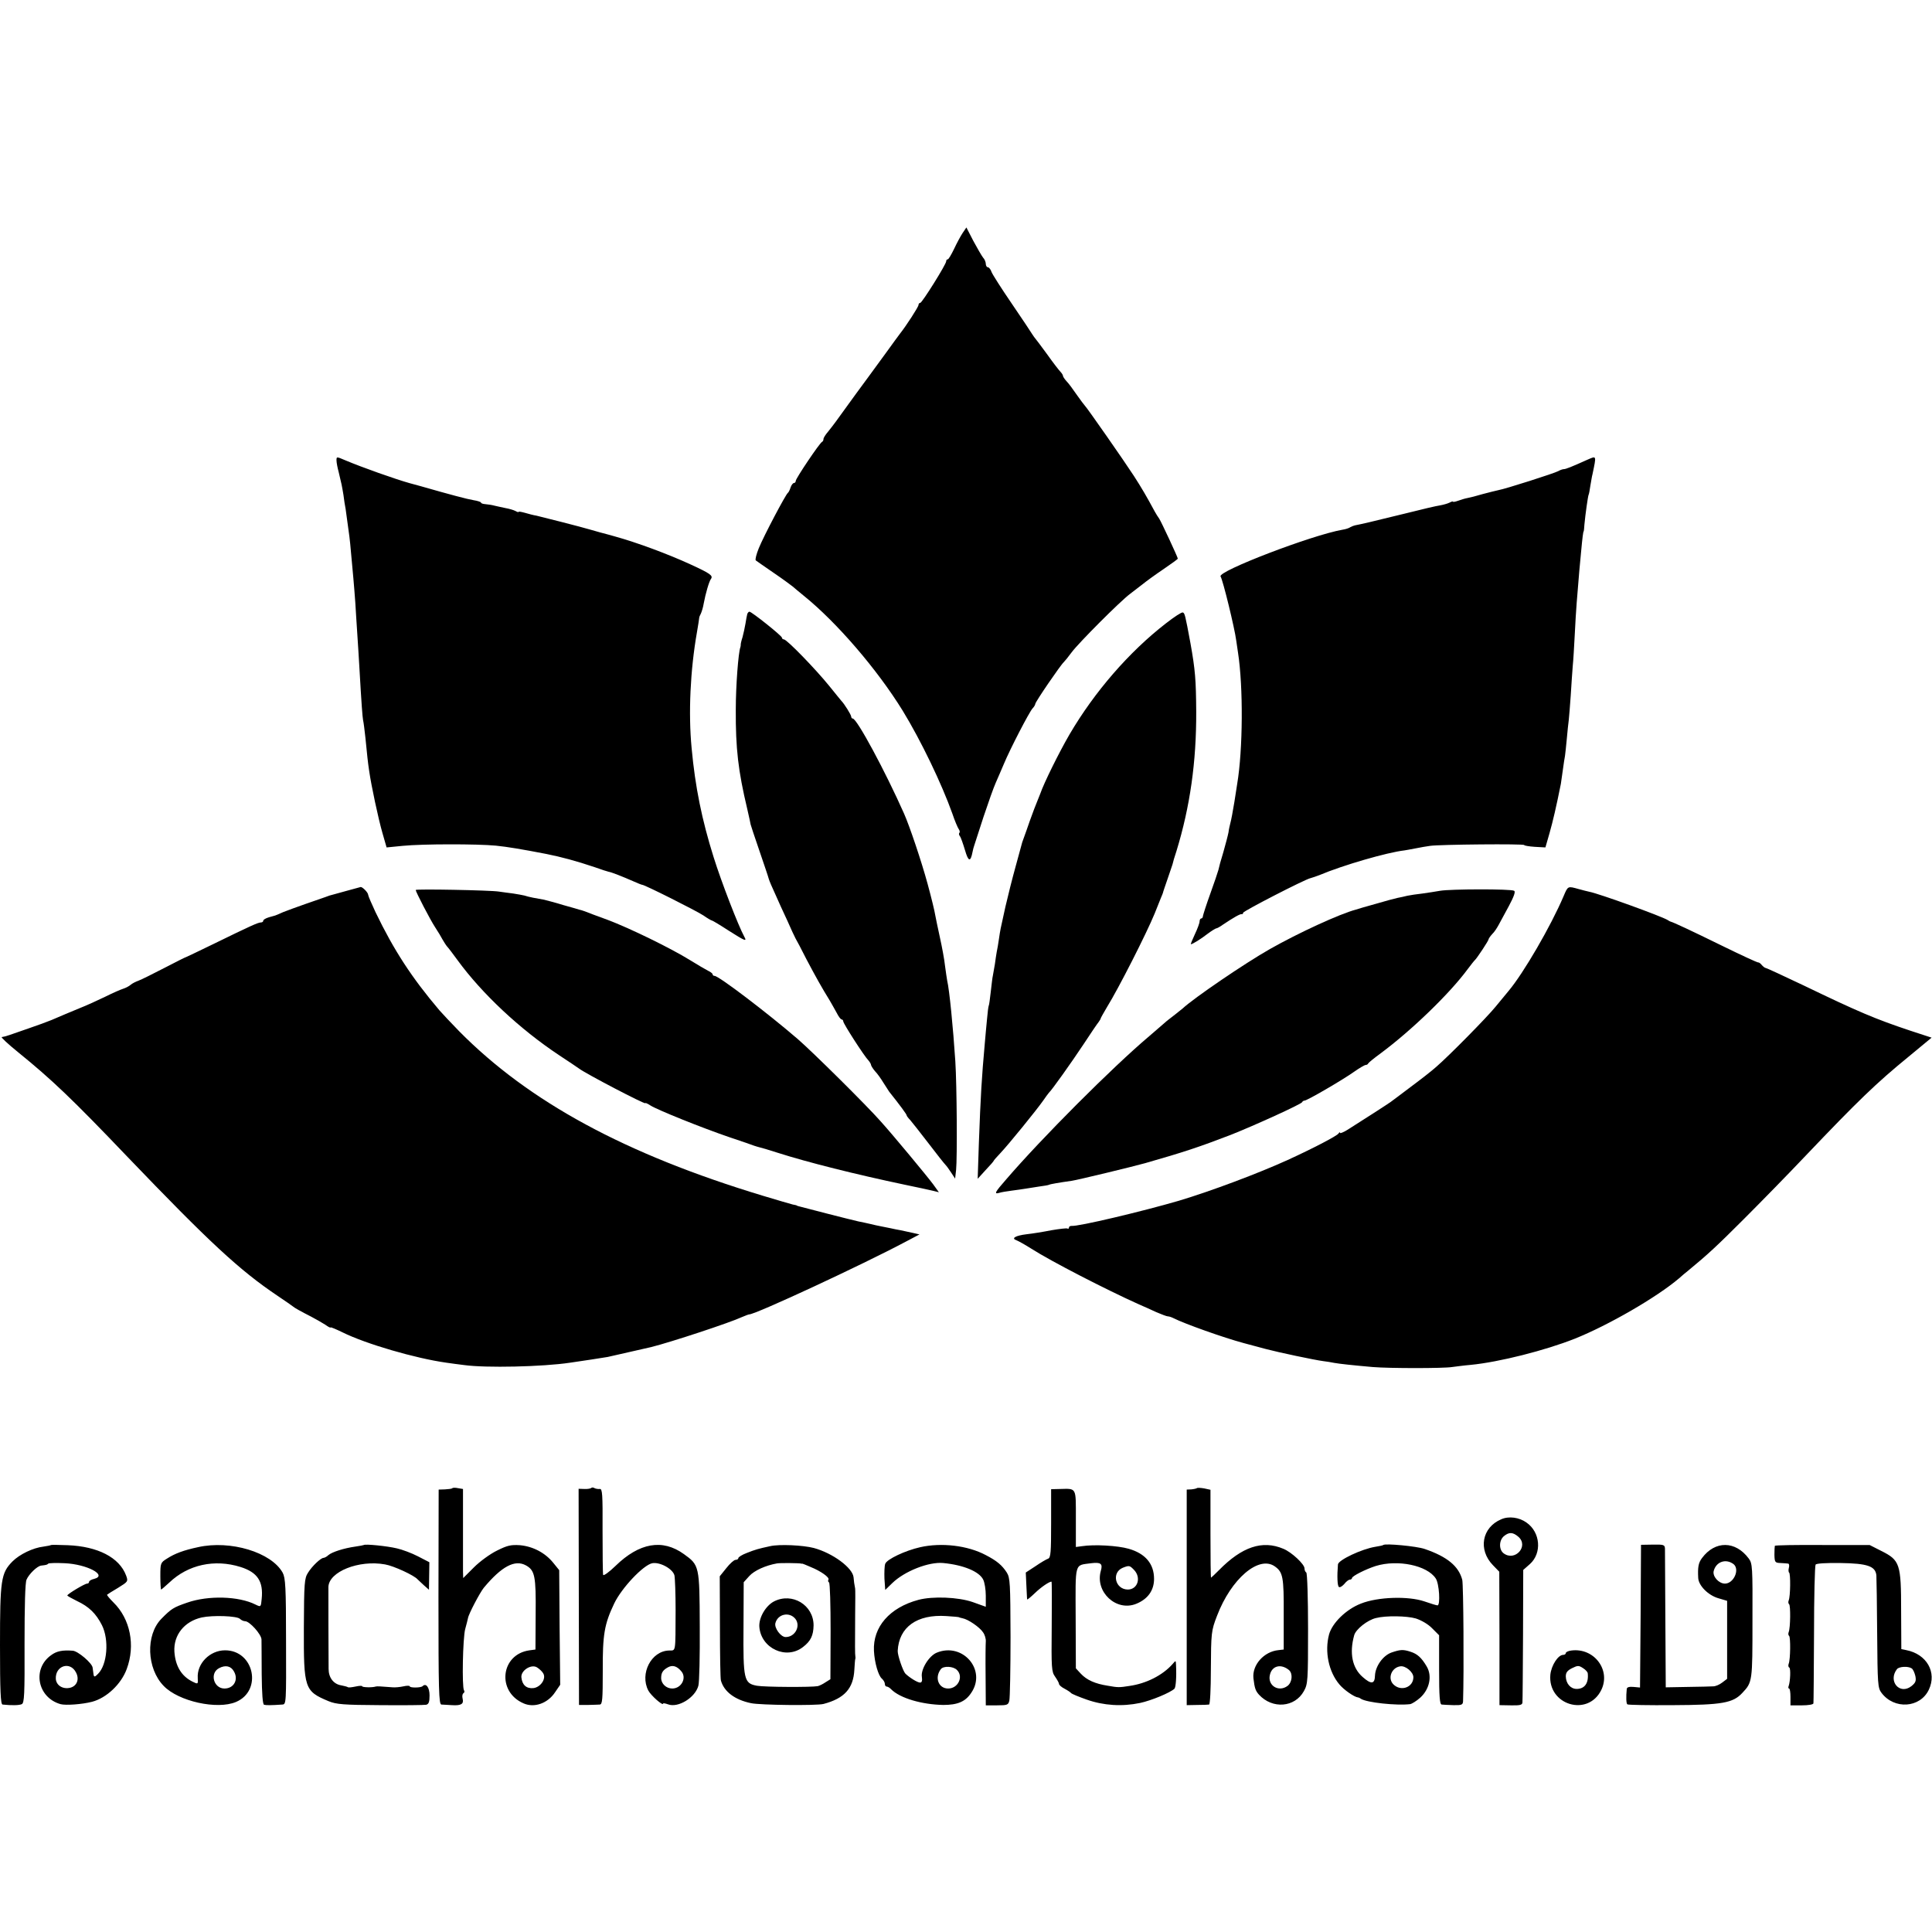 <svg version="1" xmlns="http://www.w3.org/2000/svg" width="1301.333" height="1301.333" viewBox="0 0 976 976"><path d="M486.3 117.7c-1 1.5-3 5.2-4.3 8-1.4 2.9-2.8 5.3-3.2 5.3-.5 0-.8.4-.8 1 0 1.5-12.2 21-13.1 21-.5 0-.9.5-.9 1.1 0 .9-6.2 10.5-9.3 14.4-.4.5-3.7 5-7.3 10-3.6 4.9-7.5 10.3-8.7 11.9-1.8 2.4-9.2 12.5-16.4 22.5-1 1.4-2.8 3.7-4 5.2-1.3 1.5-2.3 3.1-2.3 3.7 0 .6-.3 1.2-.7 1.4-1.2.5-13.3 18.5-13.3 19.7 0 .6-.4 1.1-.9 1.1s-1.3 1-1.7 2.2c-.4 1.3-1 2.5-1.4 2.8-1.1.8-12.2 21.8-14.7 28-1.2 3-1.9 5.7-1.5 6.1.4.3 4.5 3.2 9.2 6.4 4.7 3.2 9 6.4 9.6 6.9.7.6 3.1 2.7 5.5 4.6 16.6 13.4 37 37.1 49.9 58 9.3 15.2 19.7 36.9 25.1 52 1.2 3.6 2.7 7.1 3.2 7.8.5.7.7 1.5.4 1.9-.4.3-.3 1.1.2 1.7.5.6 1.6 3.8 2.6 7.1 1.7 5.9 2.8 6.1 3.8.9.2-1.1.6-2.6.9-3.4.3-.8 2.4-7.4 4.7-14.5 2.4-7.2 5.1-14.8 6.1-17 1-2.2 2.8-6.5 4.1-9.5 3.2-7.7 12.8-26.2 14.5-28.1.8-.8 1.4-1.9 1.4-2.3 0-1 12.8-19.7 14.4-21.1.6-.6 2.4-2.8 4-5 3.4-4.6 24.5-25.8 29.5-29.5 1.8-1.4 4.7-3.6 6.5-5 1.7-1.4 6.4-4.8 10.4-7.5 3.9-2.7 7.2-5 7.2-5.3 0-.7-8.4-18.7-9.4-20.2-.6-.8-1.6-2.4-2.2-3.5-4.1-7.6-6.6-11.9-10.6-18.1-4.8-7.4-23.7-34.5-24.7-35.4-.3-.3-2.2-2.8-4.1-5.5-1.9-2.8-4.2-5.9-5.2-6.9-1-1.1-1.8-2.3-1.8-2.7 0-.4-.6-1.4-1.3-2.1-.7-.7-3.8-4.7-6.7-8.8-3-4.1-5.7-7.7-6-8-.3-.3-.9-1.2-1.5-2.1-.5-.9-5.2-7.9-10.3-15.4-5.2-7.6-9.8-14.8-10.3-16.1-.4-1.3-1.3-2.4-1.9-2.4-.5 0-1-.8-1-1.7 0-.9-.6-2.4-1.4-3.2-.7-.9-2.9-4.7-4.9-8.4l-3.5-6.8-1.9 2.8zM170 232.7c0 1 .5 3.6 1.1 5.8 1.5 6.2 1.6 6.7 2.4 11.5.3 2.5.8 5.7 1.1 7.1.4 2.8 1.3 9.5 1.9 13.9.2 1.4.6 5.4.9 9 .3 3.6.8 9 1.1 12 .3 3 .7 8.6 1 12.5.2 3.8.7 10.9 1 15.8.3 4.8.8 12 1 16 1.2 21 1.6 25.4 1.9 27.4.3 1.2.8 5.3 1.2 9 .9 9.1 1.2 12.1 1.9 16.8 1.1 7.6 4.6 24 6.7 31.3l2.1 7.3 8.1-.8c10.1-1 37.7-1 47.1-.1 5.9.6 13.1 1.8 25.5 4.2 7.5 1.5 15 3.5 24.5 6.7 3.3 1.2 6.5 2.2 7 2.3 1.4.2 7.2 2.5 12.2 4.7 2.4 1.1 4.5 1.9 4.8 1.9 1.2 0 27.5 13.2 30.9 15.5 2 1.4 3.9 2.5 4.2 2.5.3 0 4 2.2 8.3 5 8.5 5.4 9.6 5.9 8.1 3.2-3-5.5-11.5-27.4-15.5-40.2-5.9-18.8-9.3-35.4-11.1-55-1.7-17.7-.7-39.4 2.7-58.7.6-3.5 1.1-6.6 1.1-7 0-.5.4-1.5.9-2.4.4-.9 1.1-3.1 1.4-5 .9-4.9 2.7-11.2 3.7-12.5 1.1-1.6-.4-2.7-10.2-7.2-11.5-5.3-27.4-11.2-38.7-14.3-1.8-.5-5-1.4-7-1.9-2.1-.6-4.5-1.3-5.3-1.5-3.9-1.2-24.8-6.5-27-7-1.4-.2-4-.9-5.7-1.4-1.8-.5-3.3-.8-3.3-.5 0 .3-.8 0-1.7-.5-1-.5-3.1-1.1-4.8-1.4-1.6-.3-4.1-.9-5.5-1.2-1.4-.4-3.5-.7-4.7-.8-1.3-.1-2.3-.4-2.3-.8 0-.3-1.7-.9-3.7-1.2-3.1-.5-11.8-2.8-26.8-7.1-.5-.1-3-.8-5.5-1.5-7.2-2-24.1-8-32.4-11.5-4.7-2-4.6-2-4.6.1zM802 232.2c-8.2 3.7-11 4.8-12 4.8-.5 0-1.8.4-2.8 1-2 1.1-26.7 9-30.2 9.6-1.4.3-5 1.2-8 2-3 .9-6.5 1.8-7.7 2-1.2.2-3.4.9-4.8 1.4-1.4.5-2.5.7-2.5.4 0-.2-.8 0-1.7.5-1 .5-3.1 1.1-4.8 1.4-1.6.2-9.7 2.1-18 4.2-17.8 4.4-21.5 5.2-25 5.9-.5.1-1.6.5-2.3.9-.7.5-2.5 1.1-4 1.3-15.5 2.7-63.2 21-61.6 23.6 1.2 1.9 7.1 26.1 7.9 32.3.2 1.1.6 3.8.9 6.1 2.7 17.4 2.5 49.1-.4 66.4-.5 3-1.1 7.1-1.4 9-.8 4.9-1.6 9.2-2.1 11-.2.8-.7 2.8-.9 4.5-.3 1.6-1.5 6.1-2.6 10-1.2 3.8-2.3 7.9-2.5 9-.3 1.1-2.1 6.5-4.1 12-2 5.5-3.6 10.6-3.7 11.2 0 .7-.4 1.3-.9 1.3-.4 0-.8.7-.8 1.5s-1.1 3.8-2.4 6.5c-1.3 2.8-2.2 5-2 5 .8 0 4.9-2.5 8.5-5.3 2-1.5 4-2.7 4.3-2.7.4 0 1.9-.8 3.4-1.9 5.4-3.6 8.7-5.5 9.5-5.3.4.1.7-.2.7-.7 0-.8 31.4-17 34.1-17.5.8-.2 2.8-.9 4.4-1.5 12.1-5.1 34.3-11.5 43-12.5.6-.1 3-.5 5.5-1s5.9-1.1 7.5-1.3c4.8-.7 47.5-1.1 47.5-.4 0 .3 2.4.7 5.3.9l5.4.3 2.1-7.3c1.7-6 3.4-13.3 5.7-24.8.1-.8.6-4 1-7s.9-6.3 1.1-7.2c.1-1 .6-4.8.9-8.5.3-3.7.8-8 1-9.6.2-1.5.6-7.1 1-12.5.3-5.3.8-12 1-14.7.3-2.8.7-9.7 1-15.5.3-5.8.7-13.2 1-16.5 1.2-15.2 1.6-19.4 2.2-25.5.7-7.7 1.1-10.5 1.3-10.5.1 0 .3-1.6.4-3.5.5-5.4 1.8-14.4 2.1-15 .2-.3.6-2.4.9-4.6.4-2.2.8-4.9 1.1-5.9 2-9.6 2.1-9.3-2.5-7.3zM377.5 310.2c-.2.7-.6 2.9-.9 4.8-.3 1.9-1 5-1.5 6.9-.6 1.8-1 3.6-.9 4 0 .3-.1.8-.2 1.1-1 2.7-2.3 19.3-2.3 31.5-.1 19.6 1.2 30.9 5.8 50.2.9 4 1.7 7.5 1.7 7.8 0 .2 2 6.2 4.4 13.2 2.4 7 4.6 13.5 4.8 14.4.3 1 1.7 4.3 3.2 7.5 1.4 3.3 4.2 9.3 6.1 13.4 1.8 4.1 3.7 8.2 4.2 9.1.5.8 3 5.5 5.5 10.5 4.5 8.5 7.7 14.3 11.8 20.9 1 1.6 2.5 4.5 3.5 6.2.9 1.8 2 3.3 2.5 3.3.4 0 .8.5.8 1 0 1.1 10.6 17.6 12.8 19.8.6.7 1.2 1.7 1.2 2.1 0 .4.9 1.9 2 3.2 1.2 1.2 3.1 3.9 4.3 5.9 1.2 1.9 2.5 3.9 2.9 4.5 5.5 6.9 8.8 11.4 8.8 11.9 0 .3.8 1.4 1.8 2.4.9 1.1 5.1 6.3 9.2 11.7 4.1 5.4 8 10.3 8.6 10.9.6.6 1.9 2.4 3 4.1l1.9 2.9.5-4.4c.6-5.8.4-42.7-.4-55-1.1-16.8-3-36.1-4.1-40.6-.2-1.1-.7-4.5-1.1-7.5-.3-3-1.5-9.5-2.6-14.4-1.1-5-2.1-9.9-2.3-11-.3-2.1-2.1-9.4-3.9-16-3.1-11.4-9.1-29.2-11.9-35.5-9.5-21.4-23.8-48-25.9-48-.4 0-.8-.5-.8-1 0-.9-3.5-6.5-5-8-.3-.3-3-3.7-6.1-7.5-6.8-8.4-21.4-23.5-22.9-23.5-.5 0-1-.4-1-.9 0-.9-15.3-13.1-16.4-13.1-.4 0-.9.6-1.1 1.2zM589 314.9c-18.6 14.4-36.1 34.6-48.7 56.1-5.4 9.3-13 24.7-14.8 30-.1.3-.7 1.8-1.4 3.5-.7 1.6-2.4 6.1-3.8 10-1.3 3.8-2.7 7.7-3 8.5-.3.8-.7 1.9-.9 2.5-.1.5-1.6 6-3.3 12.1-1.7 6.1-4 15.3-5.2 20.5-1.1 5.2-2.2 10.1-2.4 11-.2.9-.6 3.4-.9 5.5-.3 2.2-.8 5-1.1 6.4-.2 1.4-.7 4.1-.9 6-.3 1.9-.8 4.5-1 5.7-.3 1.2-.7 5-1.1 8.4-.4 3.5-.8 6.6-1 6.9-.2.3-.6 3.5-.9 7-.4 3.6-.8 9-1.1 12-1.6 17.8-2.1 26.2-3 50.5l-.6 18 4-4.4c2.3-2.4 4.1-4.5 4.1-4.7 0-.2 1.5-1.9 3.3-3.8 4.1-4.3 18.4-21.9 21.6-26.5 1.4-2 2.7-3.8 3-4.1 1.3-1.1 11.2-15 17.5-24.5 3.6-5.5 7-10.5 7.6-11.2.5-.7 1-1.5 1-1.7 0-.3 1.5-2.9 3.2-5.8 5.9-9.5 20-37.3 24.1-47.3 1.3-3.3 2.8-6.9 3.2-8 .5-1.1.9-2.2 1-2.5 0-.3 1.2-3.7 2.5-7.5 1.3-3.9 2.5-7.2 2.5-7.5 0-.3.8-3 1.8-6 6.9-22.5 10.1-45.2 10-70.5-.1-16-.5-21.1-2.9-34.5-2.7-14.6-2.9-15.3-3.9-15.6-.6-.2-4.4 2.3-8.5 5.5zM174.5 450.2c-3.8 1-7.4 2.1-8 2.2-.5.2-1.7.6-2.5.9-.8.3-5.1 1.8-9.5 3.3-4.3 1.5-9.5 3.4-11.5 4.2-1.9.9-3.7 1.6-4 1.7-.3.1-1.7.5-3.2.9-1.6.5-2.8 1.2-2.8 1.7s-.5.9-1.2.9c-1.4 0-5.2 1.7-23.8 10.8-7.4 3.6-13.7 6.6-14 6.7-.3 0-5.2 2.5-11 5.5s-11.6 5.9-13 6.4c-1.4.5-3.2 1.4-4 2.1-.8.7-2.5 1.6-3.8 2-1.3.4-5.4 2.2-9 4-3.7 1.8-9.6 4.5-13.2 5.9-6.6 2.7-7.6 3.2-14 5.9-1.9.8-7.1 2.7-11.5 4.2s-8.7 3-9.5 3.3c-2 .7-2.8.9-4.1 1.1-.6 0 3.1 3.5 8.3 7.7C26.1 545.3 36.5 555.2 64 584c41.8 43.6 57 57.7 76.2 70.6 4 2.7 7.5 5.1 7.8 5.4.6.6 4 2.5 9.3 5.2 2.3 1.2 5.4 3 7 4 1.5 1.1 2.7 1.7 2.7 1.4 0-.3 2.8.9 6.1 2.5 11.7 5.8 36.7 13.1 52.4 15.3 2.2.3 6.3.9 9 1.2 10.8 1.5 39.5.9 53.5-1.2 5.1-.7 17.3-2.6 19-2.9 1.8-.4 19.9-4.5 22-5 10-2.5 39.7-12.3 45.7-15.1 1.7-.7 3.4-1.4 3.8-1.4 3.2 0 57.2-25.1 79-36.7l7-3.7-3.5-.8c-1.9-.4-4.6-1-6-1.3-1.4-.2-3.6-.7-5-1-1.4-.3-3.6-.7-5-1-1.4-.3-3.6-.7-5-1.1-1.4-.3-4.3-1-6.5-1.4-2.2-.5-9.4-2.3-16-4-6.6-1.7-12.7-3.3-13.5-3.5-.8-.2-1.5-.4-1.5-.5 0-.1-.9-.3-2-.5-1.1-.3-7.8-2.2-15-4.4-69.5-21-118.2-47.4-153.5-83.1-4.1-4.2-8.6-9-10-10.6-14-16.5-23-30.3-32.3-49.6-2-4.3-3.7-8.2-3.7-8.7 0-1.2-2.9-4.1-3.8-4-.4.1-3.8 1-7.7 2.1zM789.9 452.7c-6.4 15.1-20.3 39-27.8 47.9-1.4 1.7-4.4 5.3-6.6 8-4.3 5.3-23.5 24.8-30 30.4-2.1 1.9-8 6.5-13 10.2-4.9 3.7-9.4 7.1-10 7.5-.9.7-12.8 8.4-21.7 14-2.1 1.3-3.8 2-3.8 1.6 0-.5-.4-.3-.8.3-.7 1.2-13 7.6-25.7 13.4-14.7 6.7-38.9 15.8-55 20.6-18.5 5.4-50.9 13.1-54.2 12.7-.7 0-1.3.3-1.3.9 0 .5-.4.7-.8.4-.4-.2-4 .2-8.1.9-4 .8-9.6 1.7-12.4 2-5.8.7-8.1 2.1-5.1 3.1 1 .4 4.4 2.3 7.4 4.2 10 6.4 37.8 20.7 54.5 28.2 2.2.9 6.1 2.7 8.7 3.9 2.6 1.1 5.2 2.1 5.8 2.1.6 0 1.8.4 2.8.9 5.5 2.8 25.4 9.9 35.5 12.6 3.1.8 8.2 2.2 11.2 3 6.4 1.7 24.4 5.5 28.9 6.1 1.7.2 4.2.6 5.6.9 2.8.5 9.3 1.2 19.5 2.1 8.4.7 35.8.7 40 0 1.7-.2 5.9-.8 9.5-1.1 14.4-1.4 37.6-7.3 52.5-13.2 17-6.8 41.4-20.9 52.7-30.5 1.4-1.3 3.5-3 4.5-3.8 10.1-8.3 14.7-12.6 28.2-26.1 8.6-8.6 22.8-23.1 31.5-32.3 26.1-27.4 35.5-36.5 51.8-49.8l11.6-9.6-10.7-3.5c-17.7-5.9-26.2-9.5-54-22.9C901 493 892.4 489 892 489c-.4 0-1.3-.7-2-1.5-.6-.8-1.5-1.4-1.8-1.3-.4.1-8.6-3.7-18.2-8.4-15.9-7.8-24.7-11.9-26-12.2-.3-.1-1-.4-1.5-.8-3-1.9-34.8-13.4-39.6-14.3-.9-.2-3.4-.8-5.5-1.4-5.4-1.5-5.3-1.6-7.5 3.6z"/><path d="M210 449.6c0 .9 7.3 15 9.8 18.8 1.5 2.3 3.2 5.1 3.8 6.3.7 1.2 1.7 2.8 2.3 3.5.7.7 3 3.8 5.2 6.8 12.4 17 31.5 34.9 51.4 48.1 5 3.3 9.5 6.3 10 6.7 3.4 2.6 33.5 18.3 33.5 17.5 0-.3 1.1.2 2.5 1.1 3.3 2.2 26.5 11.5 40 16.1 6.1 2 11.7 4 12.5 4.3.8.3 2 .6 2.7.8.6.1 4.7 1.3 9 2.7 15.3 4.9 39.7 11 64.4 16.2 6.3 1.3 12.8 2.7 14.4 3.1l2.8.7-2.8-3.9c-3.1-4.2-20.7-25.4-26.5-31.8-7.1-8.1-34.7-35.4-42-41.7-15.2-13.1-39.9-31.9-42-31.9-.5 0-1-.3-1-.8 0-.4-1-1.2-2.3-1.8-1.2-.6-5.3-3-9-5.3-10-6.2-30.8-16.3-41.7-20.4-5.2-1.9-10.4-3.8-11.5-4.3-1.1-.4-2.4-.8-3-.9-.5-.2-4.1-1.2-8-2.3-3.8-1.2-8.2-2.3-9.7-2.7-1.6-.3-4-.7-5.5-1-1.6-.3-3.5-.8-4.4-1.1-.9-.2-3.4-.7-5.5-1-2.2-.3-5.5-.7-7.4-1-4.4-.7-42-1.4-42-.8zM727.5 450c-2.2.4-6.2 1-9 1.4-2.7.3-6.1.8-7.5 1.1-1.4.4-3.6.8-5 1.1-1.4.3-6.3 1.6-11 3-4.7 1.3-9.2 2.6-10 2.9-8.3 2.2-29.1 11.8-43.4 19.9-12.7 7.2-38.4 24.7-44.2 30.1-.6.5-2.6 2.1-4.4 3.5-1.8 1.4-3.8 2.9-4.4 3.5-.6.5-4.3 3.7-8.1 7-18.6 15.7-54.5 51.7-72.2 72.3-5.7 6.5-6.3 7.6-3.5 6.8.9-.3 3.7-.8 6.2-1.1 2.5-.3 5.6-.8 7-1 1.4-.2 4.5-.7 7-1.1 2.4-.3 4.7-.7 5-.9.5-.3 5.1-1.1 11.5-2 2.8-.4 31-7.2 37-8.9 19.6-5.6 27.1-8.1 43-14.2 11.7-4.6 35.9-15.6 36.3-16.6.2-.5.8-.8 1.2-.8 1.3 0 19.2-10.4 25.1-14.6 2.7-1.9 5.3-3.4 5.8-3.4s1.1-.3 1.3-.8c.2-.4 3-2.7 6.3-5.1 15.5-11.5 34.9-30.2 44-42.6 1.7-2.2 3.2-4.2 3.6-4.5 1-.9 6.9-9.8 6.9-10.5 0-.3.8-1.5 1.8-2.6 1.1-1 2.5-3.2 3.3-4.7.8-1.4 3.1-5.8 5.2-9.6 2.5-4.7 3.4-7.2 2.6-7.6-1.5-1-32.3-.9-37.4 0zM228.5 751.8c-.2.3-1.9.5-3.7.6l-3.2.1-.1 54.3c0 47.5.2 54.2 1.5 54.3.8 0 3.2.2 5.3.3 4.7.3 6.1-.6 5.4-3.3-.3-1.2-.1-2.4.4-2.7.5-.3.7-1 .3-1.5-1.1-1.8-.6-26.4.6-30.9.7-2.5 1.3-5 1.4-5.5.3-2.1 6-12.9 8-15.4 9-10.8 15.7-14.4 21.3-11.3 4.5 2.5 5.1 5.4 4.9 24.6l-.1 17.9-3 .4c-14.6 2-16.7 20.9-3 26.8 5.4 2.4 12.2 0 15.9-5.6l2.6-3.8-.3-29-.2-28.9-3-3.7c-4.1-5.1-10.3-8.3-16.8-8.9-4.6-.3-6.4.1-11.6 2.7-3.5 1.7-8.7 5.5-11.7 8.5l-5.4 5.4-.1-3.3v-41.7l-2.4-.4c-1.4-.3-2.7-.3-3 0zm45.9 93.5c1.7 2.7-1.3 7.1-5 7.5-3.5.3-5.6-1.6-6-5.4-.4-3.5 5.1-7 8-5 1.1.7 2.5 2 3 2.9zM298.7 751.7c-.4.3-2 .6-3.5.5l-2.9-.1.1 54.6.1 54.6h4.5c2.5-.1 5.2-.1 6-.2 1.3-.1 1.5-2.5 1.5-16.9-.1-18.5.8-23.7 5.8-34.2 3.8-7.9 14.7-19.4 19.2-20.3 3.9-.7 10.3 2.8 11.2 6.1.3 1.4.6 9.3.6 17.6-.1 21.9.2 20.3-3.3 20.4-9 .2-14.9 11.7-10.5 20.2 1.3 2.5 7.5 8 7.5 6.6 0-.3 1.1-.1 2.5.4 5.1 1.9 13.7-3.4 15.3-9.4.5-1.7.8-15.3.7-30.1-.1-30.5-.2-30.8-8-36.4-10.8-7.8-22.5-5.8-34.6 6-3.2 3.1-6 5.1-6.2 4.5-.2-.6-.3-10.7-.3-22.4.1-18.4-.1-21.2-1.4-21-.8.1-2-.1-2.6-.4-.6-.4-1.4-.5-1.7-.1zm45.4 92.5c3 3.3.2 8.8-4.5 8.8-3 0-5.6-2.4-5.6-5.3 0-2.7.9-4 3.4-5.4 2.3-1.3 4.5-.7 6.7 1.9zM604.6 751.8c-.3.2-1.6.5-2.8.6l-2.3.1v108.9l5.3-.1c2.8 0 5.6-.1 6-.2.5-.1.9-7.9.9-17.4.1-18.9.2-19.9 3.1-27.4 7.1-18.7 21.1-30.7 29.2-25 4.1 2.9 4.6 5.3 4.5 24.1v17.9l-2.6.3c-7.4.7-13.4 7.5-12.7 14.2.6 5.1 1.1 6.4 2.8 8.3 6.8 7.4 18.1 6.5 22.7-1.8 2-3.6 2.1-5.2 2.1-31.5 0-15.6-.4-28-.9-28.4-.5-.3-.9-1.2-.9-2.1 0-2.1-6.5-8.2-10.7-9.9-10.6-4.5-20.9-1-32.5 10.8-2.1 2.1-3.9 3.8-4 3.8-.2 0-.3-10-.3-22.2v-22.2l-3.2-.7c-1.8-.3-3.5-.4-3.7-.1zm46.6 91.9c2 1.8 1.6 6.2-.8 8-4.5 3.3-10.1-.2-8.9-5.5 1-4.7 5.6-5.9 9.7-2.5zM531 769.5c0 14.6-.2 17.4-1.5 17.9-.9.3-3.8 2-6.4 3.8l-4.9 3.2.3 6.5c.2 3.6.3 6.8.4 7.1.1.2 1.8-1.2 3.9-3.2 3.1-3 7.2-5.8 8.4-5.8.2 0 .2 10.2.1 22.6-.2 21.1-.1 22.9 1.7 25.4 1.1 1.6 2 3.2 2 3.7s1.2 1.6 2.8 2.4c1.5.8 3 1.8 3.3 2.2.3.4 3.9 1.9 7.9 3.3 8.5 3 17.8 3.6 26.9 1.7 5.7-1.2 15.3-5.2 17.4-7.2.7-.7 1.1-5.9.8-12-.1-2.4-.1-2.4-1.8-.4-5 5.6-13.2 9.8-21.8 11-5 .8-5.8.8-10.8-.1-6.5-1-10.7-2.9-13.7-6.1l-2.5-2.7-.1-25.5c-.1-28.7-.7-26.4 7.8-27.6 4.9-.6 6 .2 4.9 3.9-3 10.6 7.8 20.7 17.9 16.6 5.9-2.4 9-6.8 9-12.6 0-7.6-4.4-12.8-12.8-15.2-5.5-1.6-17.4-2.3-23.7-1.3l-3 .4v-14.3c0-16.1.5-15.2-8.2-15l-4.3.1v17.2zm42 23.7c3.6 3.9 1.7 9.8-3.3 9.8-6.4-.1-8.3-8.6-2.5-11 3.3-1.3 3.5-1.2 5.8 1.2zM758.4 767.5c-9.8 4.1-11.8 15.4-4.2 23.2l3.2 3.3.1 33.7v33.7l5.8.1c4.5.1 5.7-.2 5.8-1.4.1-.9.2-16.3.3-34.3l.1-32.7 3.4-3c6.1-5.5 5.3-16-1.7-20.9-3.7-2.7-9-3.4-12.8-1.7zm8.6 8.8c5.5 4.7-1.6 12.7-7.4 8.4-2.5-1.9-2.4-6.7.3-8.8 2.5-2 4.4-1.9 7.1.4zM25.8 780.5c-.2.2-1.9.5-3.8.8-5.3.6-12.1 3.9-15.7 7.5C.5 794.7 0 798 0 831.2c0 23.1.3 29.8 1.3 29.9 4.8.5 8.4.4 9.7-.2 1.3-.6 1.5-4.9 1.4-30.6 0-19.1.3-30.7 1-32.3 1.2-2.8 5.4-6.9 7.4-7.1 2.6-.3 3-.4 3.6-1 .3-.3 4.1-.4 8.3-.2 11.2.5 21.8 6.1 14.9 7.9-1.4.3-2.6 1-2.6 1.5s-.4.9-1 .9c-1.2 0-10 5.3-10 6 .1.3 2.3 1.5 4.9 2.8 6 2.8 9.6 6.3 12.6 12.2 3.7 7.4 2.7 20-2 24.6-1.7 1.8-2.1 1.7-2.3-.1-.1-.8-.3-2.2-.4-3-.2-2.3-7.5-8.5-10.1-8.6-5.1-.4-8.1.2-10.8 2.2-9.8 6.9-7 21.5 4.7 24.8 2.6.7 10.9.1 15.9-1.2 7.3-1.9 14.7-8.9 17.5-16.5 4.5-12 1.8-25.4-6.7-33.7-2-2-3.4-3.7-3.2-3.9.2-.2 2.7-1.8 5.6-3.5 5-3.1 5.1-3.2 4-6.2-3.4-9.1-14.3-14.7-29.5-15.3-4.5-.2-8.2-.2-8.4-.1zm12.6 64.4c1.8 3.4.5 6.8-2.9 7.7-3.7.9-7-1.1-7.3-4.4-.4-6.7 7.2-9.2 10.2-3.3zM100 781.6c-7.1 1.5-11.7 3.2-15.7 5.8-3.2 2-3.3 2.3-3.3 8.8 0 3.8.2 6.8.4 6.8s2-1.6 4.1-3.5c9.5-9.1 22.9-12 36-7.9 8.6 2.7 11.6 7.3 10.7 16.1-.4 4.2-.4 4.2-3.1 2.9-8.5-4.3-23.9-4.7-34.5-1-7 2.4-8.1 3.1-13.1 8.2-8 8.2-7.4 25.1 1.2 33.9 7.5 7.8 27 12.1 36.5 8.1 13.5-5.7 9.2-26.1-5.5-26.1-7.7 0-14.3 6.7-13.8 14 .2 3.2.1 3.2-2.7 1.8-5.6-2.8-8.6-7.9-9.1-15.1-.5-8.4 5-15.3 13.8-17.3 5.6-1.2 17.8-.8 19.3.7.7.7 1.9 1.2 2.6 1.2 2.3 0 8.2 6.6 8.3 9.2 0 1.3.1 9.1.1 17.5.1 10.1.5 15.3 1.2 15.5 1 .3 3.5.3 9.2-.1 2-.1 2-.5 1.9-31.9 0-27.5-.3-32.1-1.7-34.7-5.7-10.3-26.4-16.6-42.8-12.9zm18.2 62.8c2.4 4.2-.1 8.6-4.8 8.6-5.5 0-7.6-7.8-2.7-10.3 3.2-1.7 6-1.1 7.5 1.7zM183.8 780.5c-.2.1-2.1.5-4.3.8-5.7.8-11.7 2.7-13.6 4.3-.8.8-2 1.4-2.5 1.4-1.4.1-5.7 4.1-7.8 7.5-1.8 2.8-2 5-2.1 27.7-.1 30.9.3 32.1 12.5 37.2 3.9 1.6 7.5 1.9 26 2 11.8.1 22.3 0 23.3-.2 1.3-.3 1.7-1.5 1.7-4.7 0-4.1-1.8-6.4-3.5-4.7-.9.9-6.5.9-6.5.1 0-.4-1.5-.4-3.2 0-1.8.4-4.2.6-5.3.5-6.4-.5-8.1-.6-8.7-.4-1.8.6-6.8.4-6.8-.1 0-.4-1.6-.3-3.4.1-1.9.4-3.7.6-3.9.3-.3-.2-1.7-.6-3.3-.9-3.9-.6-6.4-3.9-6.4-8.3-.1-6.6-.1-38.6-.1-41.4.2-7.7 15.4-13.8 28.6-11.4 4.3.7 14.9 5.6 16.5 7.6.3.3 1.7 1.6 3.1 2.9l2.6 2.3.1-7 .1-6.9-5.8-3c-3.1-1.6-7.9-3.4-10.6-4-5-1.2-16.1-2.3-16.7-1.7zM389 781.1c-6 1.3-7.4 1.7-11.7 3.4-2.4.9-4.3 2.1-4.3 2.6s-.6.9-1.4.9c-.8 0-2.9 1.9-4.7 4.2l-3.3 4.1.1 25.6c0 14.1.2 26.3.5 27.1 1.6 5.6 7 9.7 15.2 11.4 4.6 1 33 1.3 36.6.4 10.6-2.8 15.1-7.8 15.6-17.3.2-2.8.3-5.2.5-5.5.1-.3.1-.8 0-1.3-.2-1-.2-5.2-.1-20.7.1-6.9.1-13 0-13.5-.4-2-.7-4-.8-5.7-.5-4.8-10.5-12.2-20.1-14.8-5.4-1.4-17.4-2-22.1-.9zm15.8 8.8c.1.1.3.1.5 0 .1 0 2 .7 4.2 1.7 5.2 2.1 9.7 5.3 9 6.4-.3.5-.2 1.1.3 1.4.5.3.8 11.4.8 24.7l-.1 24.2-2.4 1.5c-1.3.9-3.1 1.8-4 2-3.2.6-26.7.5-30.7-.2-6.6-1.2-7-3-6.8-29.7l.1-22.6 2.8-3.1c2.5-2.8 8.3-5.4 14-6.4 1.6-.3 11.3-.2 12.3.1z"/><path d="M391 809c-4.2 2.2-7.7 8.2-7.4 12.8.8 10.9 13.6 16.9 22.1 10.2 3.9-3 5.2-5.8 5.3-10.9 0-10.3-10.8-16.8-20-12.1zm10.8 8.8c2.8 3.6-.1 9.2-4.9 9.2-2.5 0-5.8-4.6-5.2-7 1.2-4.7 7.1-5.9 10.1-2.2zM464.9 781.6c-7.6 1.7-16.9 6.1-17.7 8.4-.4 1-.5 4.4-.4 7.5l.4 5.7 3.6-3.5c6.2-6 18.4-10.8 25.7-10.1 10.3 1 18.2 4.3 20.2 8.4.7 1.4 1.3 5 1.3 8.1v5.6l-6.7-2.4c-7.3-2.5-20.1-3-27.3-1.1-14.6 3.9-23.1 13.7-22.5 25.8.3 5.9 2.2 12.5 4 14 .8.7 1.5 1.9 1.5 2.6 0 .8.4 1.4.9 1.4s1.6.6 2.3 1.4c4.5 4.5 15.5 7.7 26.3 7.9 7.2 0 11.2-1.6 14.2-6.2 7.8-11.5-4.4-25.6-17.5-20.2-3.9 1.6-8.1 8.4-7.5 12.2.3 2 0 2.9-.9 2.9-1.3 0-5.2-2.4-7.4-4.5-1.2-1.2-4-9.3-3.9-11.5.6-12 9.7-18.6 24.6-17.6 3.5.2 6.4.5 6.4.6 0 .1.8.3 1.7.5 2.9.5 8.8 4.6 10.4 7.1.9 1.2 1.5 3.3 1.4 4.6-.1 1.3-.2 9-.1 17.3l.1 15h5.7c5.2 0 5.7-.2 6.2-2.5.3-1.4.6-15.8.6-32.1-.1-27-.2-29.8-1.9-32.5-2.4-3.7-5-5.9-10.6-8.8-9.2-4.9-22.4-6.4-33.1-4zm18.5 62c3.5 3.4.6 9.4-4.4 9.4-4.9 0-7-5.5-3.7-9.8 1.3-1.7 6.2-1.5 8.1.4zM698.8 780.5c-.2.2-2 .6-4 .9-6.9 1.1-18.7 6.7-18.9 8.9-.5 5.9-.3 11 .5 11.4.5.4 1.7-.4 2.7-1.5.9-1.2 2.2-2.2 2.8-2.2.6 0 1.1-.4 1.1-.8 0-1 7-4.5 12-6.1 11.1-3.4 26-.3 30.3 6.3 1.8 2.6 2.4 13.6.9 13.6-.5 0-3.5-.9-6.6-2-8.2-2.8-23.6-2.3-32.1 1.1-7.5 2.9-14.5 9.8-16.1 15.6-2.3 8.7-.2 18.8 5.2 25.2 2.2 2.7 7.5 6.4 9.4 6.6.3 0 1 .3 1.5.7 3 1.9 17.9 3.5 24.8 2.7.9-.1 3.3-1.6 5.2-3.3 4.7-4.3 6.1-11 3.2-15.8-2.6-4.4-4.7-6.3-8.2-7.4-3.7-1.2-5.1-1.1-9.5.4-4.3 1.5-8.2 6.9-8.4 11.7-.1 4.3-1.9 4.5-6.2.7-5.3-4.6-6.8-12.1-4.3-21.1.8-3 6.7-7.7 11-8.7 5-1.3 15.6-1.1 20.1.2 2.8.9 6.3 2.9 8.3 5l3.5 3.5v17.4c0 13.3.3 17.5 1.3 17.6.6.1 3.3.2 5.9.3 4.2.1 4.8-.2 4.9-1.9.5-14.9.2-58.8-.4-61.4-1.8-6.9-7.6-11.7-19-15.6-4-1.4-20-2.9-20.9-2zm15.2 66.8c0 5.1-6.3 7.4-10.1 3.6-3-3-1-8.4 3.4-9.1 2.7-.5 6.7 2.9 6.7 5.5zM828.8 816.5l-.3 36-3.2-.3c-2.2-.2-3.4.1-3.5 1-.4 4-.3 7.4.3 7.8.4.3 10.8.5 23.1.4 24.8-.1 30.3-1.1 35-6.2 5.1-5.4 5.1-5.8 5.1-36.5.1-27.2 0-28.9-1.9-31.4-6.7-9-17-9.1-23.6-.2-1.8 2.4-2.2 4.6-1.9 10.1.2 3.8 5 8.7 10.2 10.2l4.4 1.3v39.4L870 850c-1.4 1.1-3.4 1.9-4.5 1.9-1.1.1-6.9.2-13 .3l-11 .2-.2-34c-.1-18.6-.2-34.9-.2-36.1-.1-1.9-.6-2.1-6.1-2l-6 .1-.2 36.1zm47-26.3c3.2 2.7 0 9.8-4.4 9.8-3.1 0-6.3-3.6-5.7-6.3 1.2-4.8 6.2-6.5 10.1-3.5zM896.6 780.9c-.1.3-.2 2.4-.2 4.6.1 3.7.3 4 3.1 4.1 1.7.1 3.4.2 3.9.3.4.1.6 1 .3 2.1s-.2 2.2.1 2.4c.8.5.7 12-.2 14.1-.3.8-.2 1.6.2 1.9.8.5.7 11.9-.2 14.1-.3.8-.2 1.6.2 1.9.8.5.7 11.9-.2 14.1-.3.8-.2 1.7.3 1.9.8.5.5 7-.3 9.3-.3.7-.2 1.3.2 1.3s.7 1.9.7 4.2v4.3h5.8c3.1 0 5.7-.4 5.8-1 .1-.5.2-16.3.3-35 0-18.7.4-34.5.8-35.1.4-.6 5.1-.9 12.6-.8 13.6.2 17.6 1.6 18.1 6.2.1 1.5.3 14.8.4 29.7.2 25.3.3 27.2 2.2 29.7 6.4 8.5 19.5 7.7 23.9-1.6 4.2-8.8-1.1-18-11.4-20l-2.5-.5-.1-19.4c0-23.7-.6-25.5-10-30.2l-5.9-3h-23.8c-13.1-.1-23.9.1-24.1.4zm69.1 61.9c.7.4 1.5 2.2 1.9 3.9.5 2.5.1 3.4-2 5.1-5.9 4.6-12-2.5-7.3-8.6 1.1-1.3 5.5-1.6 7.4-.4zM793.8 833.8c-1.6.2-2.8.8-2.8 1.3s-.6.9-1.3.9c-2.6 0-6 5.3-6.5 10-1.4 15.3 18.9 21.5 25.7 7.8 5-10.1-3.6-21.5-15.1-20zm8.3 11.6c.5 4.9-1.6 7.8-5.6 7.8-3.1 0-5.4-2.7-5.5-6.3 0-2 .8-3 3.2-4.2 2.8-1.4 3.4-1.4 5.5 0 1.3.8 2.4 2 2.4 2.7z"/></svg>